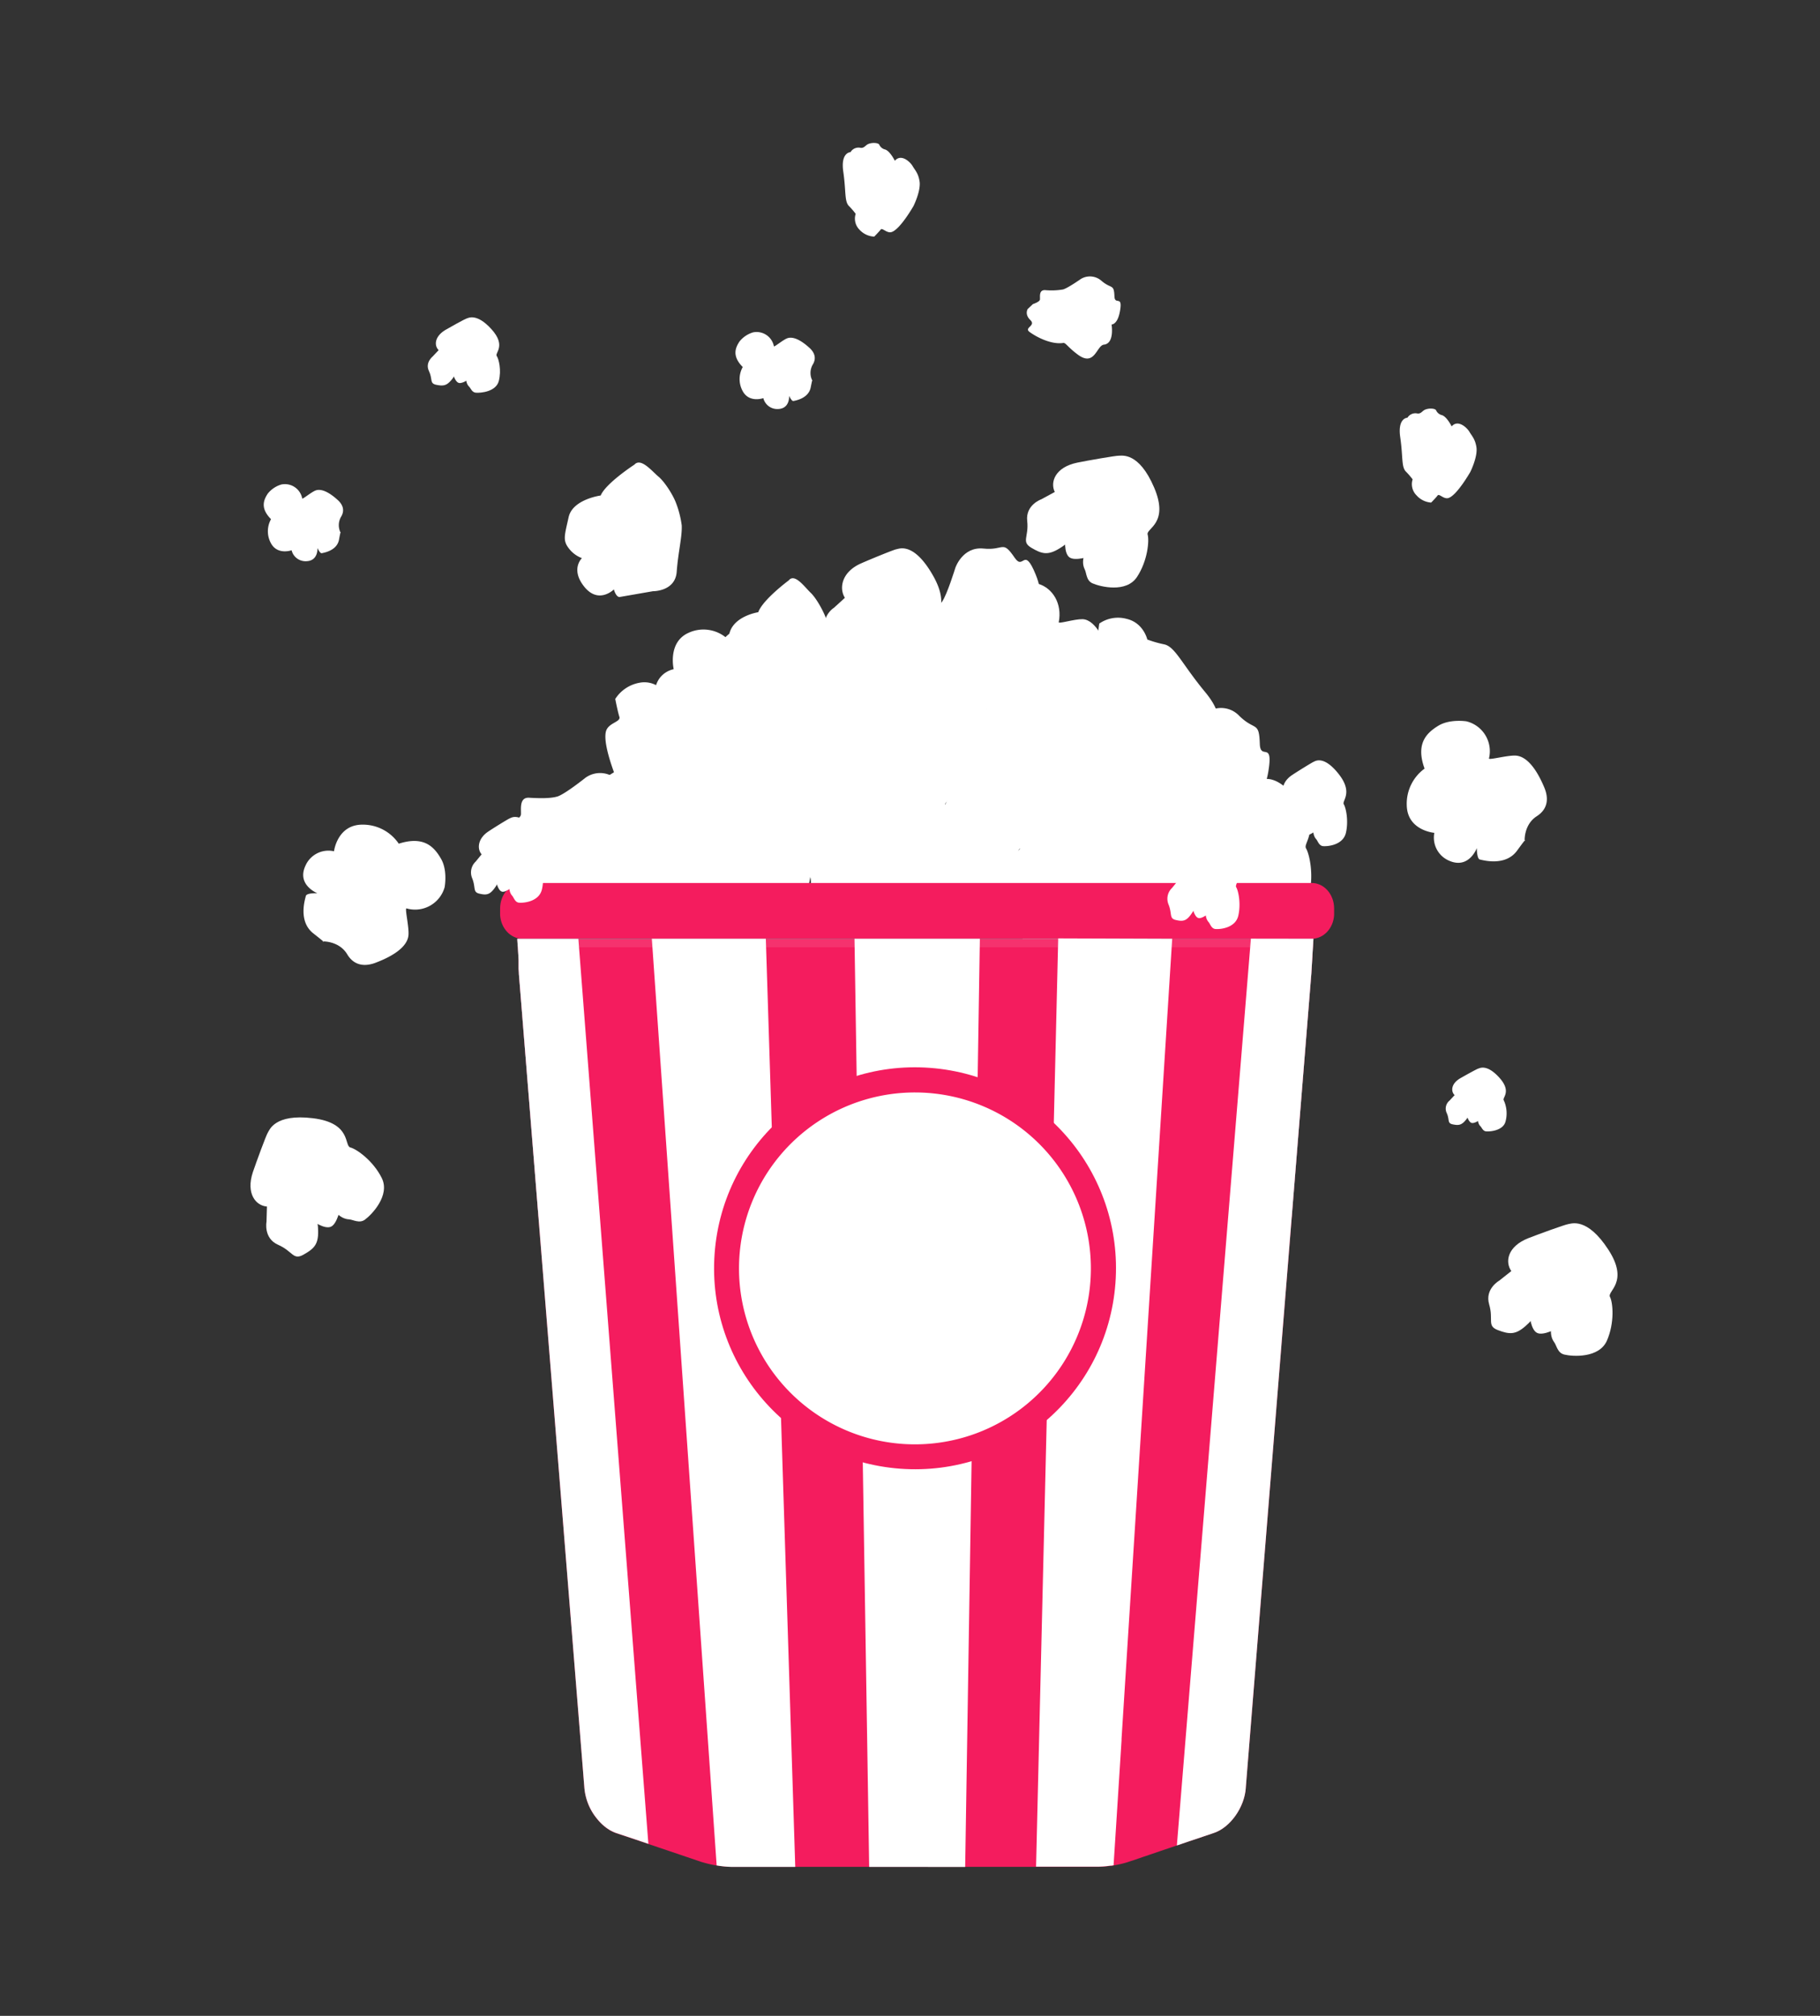 <svg id="Layer_1" data-name="Layer 1" xmlns="http://www.w3.org/2000/svg" viewBox="0 0 600 664.52"><rect x="0" y="0" width="600" height="664.52" fill="#333333" stroke="none"/><path d="M350.52,113.05c-3.36.54-7.85-1.32-11-3.54-2.19-1.52,2.17-2.06.16-4s-.86-3.67-.86-3.67l1.72-1.61s2.2-.69,2.3-1.49-.46-3.21,1.72-3.1a22.63,22.63,0,0,0,5.88-.22C352,95,356.27,92,356.27,92a5.74,5.74,0,0,1,6.82.54c3.33,2.87,4.15.9,4.31,5.15.12,3.14,2.88-.74,1.78,5.08-.82,4.32-2.73,4.2-2.73,4.2s1.06,6.25-2.52,6.64c-2.42.27-3,7.32-8.46,3.39C352.07,114.53,351.34,112.92,350.52,113.05Z" fill="#fff"/><path d="M357,96.52c.54-.54,1.32-.48,1.26,1s0,2.81,0,2.81.54.65,2.34.51,3.41,2.69,3.41,2.69,1.2.94.78,1.6-2.34.35-2.88-.84-2.06-.38-2.39.12a11.9,11.9,0,0,0-.72,3.23s1.14,3.77-1.44,2.52-2.09-.54-2.09-.54-2.76,1.73-1.86-.72,1.68-5.37,3.23-5.57c.41-.05-.64-1.3-1-1.26-1.26.12-.16-1.56-.54-1.5-1.5.27-3.9-.24-1.86-1s1.76-1.77,2.34-2.15S357,96.52,357,96.52Z" fill="#fff"/><path d="M248.28,109.56a9,9,0,0,0-4.48,3c-1.42,2.14-2.5,4.85,1.06,8.43a8.18,8.18,0,0,0-.12,7.74c2.12,4.25,6.91,2.51,6.91,2.51a4.73,4.73,0,0,0,4.85,3.59c4-.13,3.64-4.35,3.64-4.35s.84,1.85,1.44,1.71,4.95-.81,5.68-4.46.55-2.25.55-2.25a5.53,5.53,0,0,1,.09-5.23c1.58-2.51.17-4.47-1-5.54s-4.83-4.3-7.51-3.14c-1.52.66-4.18,2.94-4.26,2.57A5.81,5.81,0,0,0,248.28,109.56Z" fill="#fff"/><path d="M92.76,159.71a9,9,0,0,0-4.48,3c-1.41,2.14-2.5,4.85,1.07,8.43a8.19,8.19,0,0,0-.13,7.74c2.12,4.25,6.91,2.51,6.91,2.51A4.74,4.74,0,0,0,101,185c4-.13,3.65-4.35,3.65-4.35s.83,1.85,1.44,1.71,5-.81,5.67-4.46.55-2.25.55-2.25a5.53,5.53,0,0,1,.09-5.23c1.58-2.51.17-4.47-1-5.54s-4.83-4.3-7.5-3.14c-1.52.66-4.19,2.94-4.27,2.57A5.81,5.81,0,0,0,92.76,159.71Z" fill="#fff"/><path d="M484.73,155.55s2.5-5,2-8.17c-.43-2.71-1.53-3.69-2.28-5s-3.76-4.27-5.88-1.82c0,0-1.56-3.17-3.17-3.7a2.86,2.86,0,0,1-2-1.68c-.5-.66-2.87-.69-4,.09-.7.48-1.15,1.24-2.29,1A3.06,3.06,0,0,0,464,137.7s-3.32,0-2.38,6.45.33,9.72,1.85,11.29a24.24,24.24,0,0,1,2.23,2.58,5.18,5.18,0,0,0,1.26,5.24,7.09,7.09,0,0,0,4.85,2.41s1.6-1.62,2.13-2.34,2,1.31,3.56.84C480.31,163.31,484.73,155.55,484.73,155.55Z" fill="#fff"/><path d="M474.78,143.62s-3.27,2.73-2.56,4.48,2.29,1.59,3.11,2,.91,1.38.6,2.4a1.57,1.57,0,0,0,1.05,1.81c.27,0,.84.06.31,1s.7.86,1,1,1.38,1.44,0,1.56-1.51,1.7-3.22,2.18c-.66.19-2.59-.14-3.15-1.08a1.22,1.22,0,0,0-1.78-.51c-.31.17-1.21.84-1.37-.31s-1.48-2.1-1.83-2.88a2.41,2.41,0,0,1,.62-2.33c.73-1,.33-2.52.58-2.71a10.8,10.8,0,0,0,2.25-2.12c.48-.85.69-2.88,1.41-3.64.34-.34,1.09-.45,1.32-.74s.76-1.73,1.42-1.56C476.22,142.6,475.42,143,474.78,143.62Z" fill="#fff"/><path d="M483.43,237.78s-5.49-.87-9.3,1.48-7.5,5.84-4.49,14.11a14.3,14.3,0,0,0-5.87,12.17c.23,8.28,9.09,9,9.09,9a8.26,8.26,0,0,0,5,9.24c6.46,2.74,9-4.21,9-4.21s0,3.55,1,3.76,8.42,2.35,12.25-2.89,2.52-3.17,2.52-3.17-.36-5.4,4-8.21,3.55-6.94,2.46-9.51-4.5-10.35-9.59-10.48c-2.88-.07-8.78,1.59-8.63.94A10.13,10.13,0,0,0,483.43,237.78Z" fill="#fff"/><path d="M146.58,292.47s1.06-5.47-1.17-9.35-5.58-7.69-13.95-5a14.28,14.28,0,0,0-12-6.28c-8.28,0-9.35,8.78-9.35,8.78a8.26,8.26,0,0,0-9.4,4.73c-3,6.36,3.91,9.1,3.91,9.1s-3.54-.16-3.79.9-2.63,8.34,2.47,12.34,3.08,2.63,3.08,2.63,5.42-.19,8.08,4.25,6.81,3.78,9.42,2.77,10.5-4.14,10.79-9.22c.17-2.88-1.29-8.83-.65-8.67A10.13,10.13,0,0,0,146.58,292.47Z" fill="#fff"/><path d="M351.19,177.43s-.55,4.93,1.4,6.31,7.13-.48,7.13-.48L366,181.5l10.57-9.32-5-7.1-10.2-7.61-9.23,0-7.45,12.66,1.17,7.79,1.82,1.76Z" fill="#fff"/><path d="M347.73,162.18l-4.42,2.4s-5.27,1.82-4.67,7.14-2.05,6.83,1.38,8.86,5.38,2.55,9.14.28,3.86-3.37,3.57-4.18-1.63-4.82-1.63-4.82-.64-8.51,3.6-7.21,1.07-2.71,1.07-2.71,4-2.7,7.18.08c0,0-3.06,6.59,2.38,7.73s6.05-1.48,6.05-1.48,2.35,4.35.26,5.06-7.82,1.58-10.94,4.56c-2.74,2.61-4.65,6.77-3.08,9.84.6,1.17.45,3.66,2.56,4.57,2.6,1.13,11.12,3.24,14.65-2.1s4.09-12,3.51-14,7.2-3.65,2.15-15.47-10.63-10.46-11.61-10.51-10.31,1.59-13.71,2.28C347.84,154,346.14,158.93,347.73,162.18Z" fill="#fff"/><path d="M504.28,433.39s.32,4.95,2.47,6,6.94-1.7,6.94-1.7l5.89-2.83,8.79-11-6.11-6.13L510.91,412l-9.1,1.57-5.15,13.77,2.5,7.47,2.1,1.42Z" fill="#fff"/><path d="M498.24,419l-3.95,3.13s-4.87,2.71-3.36,7.85-.83,7.08,2.9,8.49,5.74,1.58,9.05-1.31,3.21-4,2.78-4.74-2.43-4.46-2.43-4.46-2.11-8.28,2.3-7.72.59-2.86.59-2.86,3.47-3.35,7.08-1.16c0,0-1.87,7,3.68,7.2s5.7-2.51,5.7-2.51,3.07,3.89,1.13,4.95-7.43,2.91-10,6.37c-2.25,3.06-3.41,7.48-1.33,10.23.79,1.05,1.07,3.52,3.31,4.06,2.76.67,11.51,1.26,14.07-4.6s2-12.49,1-14.41,6.46-4.84-.56-15.61S518,403.4,517,403.52s-9.87,3.35-13.11,4.62C496.92,410.86,496.11,416,498.24,419Z" fill="#fff"/><path d="M102.93,402.38s4,2.95,6.16,2,3.16-6.41,3.16-6.41l1.64-6.32-2.76-13.82-8.63.73-11.7,5-4.65,8,7.21,12.8,7.33,2.9,2.43-.69Z" fill="#fff"/><path d="M88,397.72l-.14,5s-1.07,5.47,3.83,7.62,4.88,5.2,8.36,3.25,4.91-3.37,4.83-7.76-1-5-1.83-5.18-5-1-5-1-7.69-3.71-4.43-6.73-1.81-2.29-1.81-2.29-.32-4.82,3.67-6.16c0,0,4.17,5.95,7.89,1.82s1.75-6,1.75-6,5,.16,4.51,2.32-2.56,7.56-1.55,11.75c.88,3.68,3.52,7.42,7,7.6,1.31.07,3.38,1.45,5.24.08,2.28-1.68,8.37-8,5.53-13.72s-8.29-9.55-10.36-10.07.46-8.06-12.3-9.63-14.38,4-14.91,4.77-3.8,9.72-4.92,13C81,393.51,84.39,397.47,88,397.72Z" fill="#fff"/><path d="M209.16,153.15s-9.47,6.16-11.13,10.19c0,0-9.26,1.23-10.57,7.15s-2,7.58,0,10.19a9.75,9.75,0,0,0,4.38,3.31s-3.9,3.67.83,9.48,9.71.83,9.71.83.71,2.72,2,2.48l10.89-1.89s7.34.12,7.82-6.4,1.81-11.43,1.66-15.27a32.39,32.39,0,0,0-2-7.7c-.92-2.36-3.55-6.63-5.68-8.41S211.29,150.78,209.16,153.15Z" fill="#fff"/><path d="M205.76,175.47l1.6-4.86s-.12-3.2.71-3.67,2.13-1.18,3.31,0,1.07,2.25,2.61,1.78,5.09-.77,2.25,2.16-6.87,6.24-6.87,6.24-2.25,2.49-.59,3.32.24,2,.24,2-.36,1.42,1.65,1.42a3.61,3.61,0,0,1,2.73.83s2.25.71.12,1.19-6.4,1.3-6.4,1.3l-2.72,1.9s-1.54,1.3-1.19,0a44.37,44.37,0,0,1,2.28-5s1.28-2.37-3.22-3.55-5.1-5-6.75-8.29c-.35-.69,1.1-2,2.31-2,3.79-.12,2.13,3.79,3.91,4.38S203.9,176.53,205.76,175.47Z" fill="#fff"/><path d="M301.15,67.92s2.5-5,2-8.16c-.43-2.72-1.53-3.69-2.28-5S297.11,50.51,295,53c0,0-1.55-3.17-3.17-3.71a2.87,2.87,0,0,1-2-1.67c-.5-.66-2.87-.69-4,.08-.7.48-1.15,1.24-2.29,1a3.06,3.06,0,0,0-3.15,1.46s-3.32,0-2.38,6.46.33,9.71,1.85,11.28a23.58,23.58,0,0,1,2.23,2.59,5.16,5.16,0,0,0,1.26,5.23A7,7,0,0,0,288.21,78s1.6-1.62,2.13-2.33,2,1.3,3.56.83C296.73,75.68,301.15,67.92,301.15,67.92Z" fill="#fff"/><path d="M291.2,56s-3.27,2.72-2.56,4.48,2.29,1.58,3.11,2,.91,1.38.6,2.41a1.57,1.57,0,0,0,1,1.81c.27,0,.84,0,.31,1s.71.85,1,1,1.38,1.44,0,1.57-1.51,1.69-3.22,2.18c-.65.18-2.59-.15-3.15-1.09a1.23,1.23,0,0,0-1.78-.51c-.31.17-1.21.85-1.37-.31s-1.48-2.09-1.83-2.87a2.44,2.44,0,0,1,.63-2.34c.72-1,.32-2.52.57-2.7a10.8,10.8,0,0,0,2.25-2.12c.48-.85.7-2.89,1.41-3.64.34-.35,1.09-.45,1.32-.75s.76-1.72,1.42-1.56C292.64,55,291.84,55.41,291.2,56Z" fill="#fff"/><path d="M149.31,123.06s.62,2.77,1.93,3.16,3.78-1.58,3.78-1.58l3.08-2.12,4-7-4-2.93-6.94-2.24-5,1.7-1.7,8.25,2.08,4,1.31.62Z" fill="#fff"/><path d="M144.61,115.42l-2,2.12s-2.52,2-1.21,4.75.16,4.08,2.39,4.55,3.4.38,5-1.55,1.46-2.54,1.15-2.93-1.77-2.31-1.77-2.31-1.93-4.5.62-4.58.07-1.67.07-1.67,1.68-2.2,3.91-1.28c0,0-.44,4.14,2.73,3.75s3-1.93,3-1.93,2.09,1.93,1.08,2.7-3.95,2.31-5.09,4.5c-1,1.93-1.26,4.54.16,5.91.54.52.92,1.9,2.23,2,1.62.13,6.64-.31,7.56-3.86s0-7.25-.69-8.25,3.23-3.32-1.7-8.79-7.71-3.7-8.25-3.55-5.3,2.78-7,3.78C143.14,111,143.14,114,144.61,115.42Z" fill="#fff"/><path d="M323.2,356s.62,2.78,1.93,3.16,3.78-1.58,3.78-1.58l3.08-2.12,4-7-4-2.93-6.94-2.24-5,1.7-1.7,8.25,2.08,4,1.31.61Z" fill="#fff"/><path d="M318.5,348.36l-2,2.12s-2.52,2-1.21,4.74.16,4.09,2.4,4.55,3.39.39,5-1.54,1.46-2.55,1.15-2.93L322.12,353s-1.93-4.5.62-4.58.07-1.67.07-1.67,1.68-2.21,3.91-1.29c0,0-.44,4.14,2.73,3.76s3-1.93,3-1.93,2.09,1.93,1.08,2.7-3.95,2.31-5.09,4.5c-1,1.92-1.26,4.53.16,5.91.54.52.92,1.9,2.23,2,1.62.13,6.64-.3,7.56-3.85s0-7.25-.69-8.25,3.23-3.32-1.7-8.79-7.71-3.71-8.25-3.55-5.3,2.77-7,3.78C317,343.89,317,346.89,318.5,348.36Z" fill="#fff"/><path d="M483.51,367.49s.52,2.34,1.62,2.67,3.19-1.34,3.19-1.34l2.61-1.79,3.38-5.92-3.38-2.48-5.86-1.88-4.23,1.43-1.43,7,1.75,3.39,1.11.52Z" fill="#fff"/><path d="M479.54,361l-1.65,1.79a3.39,3.39,0,0,0-1,4c1.1,2.34.13,3.45,2,3.84s2.87.32,4.24-1.31,1.23-2.14,1-2.47S482.6,365,482.6,365s-1.63-3.8.52-3.86.06-1.41.06-1.41,1.41-1.87,3.3-1.09c0,0-.37,3.49,2.3,3.17s2.54-1.63,2.54-1.63,1.76,1.63.91,2.28-3.34,1.95-4.3,3.8c-.84,1.62-1.07,3.83.13,5,.46.44.78,1.6,1.89,1.69,1.37.11,5.6-.26,6.38-3.26a10.34,10.34,0,0,0-.59-7c-.58-.85,2.73-2.8-1.43-7.42s-6.51-3.13-7-3-4.47,2.35-5.93,3.19C478.3,357.27,478.3,359.81,479.54,361Z" fill="#fff"/><path d="M308.1,267.71a9,9,0,0,0-4.49,3.42c-1.41,2.44-2.49,5.52,1.07,9.59a10.45,10.45,0,0,0-.12,8.82c2.12,4.83,6.91,2.86,6.91,2.86s.83,4.23,4.85,4.08,3.64-5,3.64-5,.84,2.12,1.44,2,5-.92,5.68-5.07.55-2.57.55-2.57a7,7,0,0,1,.09-5.95,5,5,0,0,0-1-6.31c-1.23-1.27-4.83-4.89-7.51-3.57-1.52.75-4.18,3.35-4.27,2.93C314.17,269,311.12,267.1,308.1,267.71Z" fill="#fff"/><path d="M342.3,192.45s-5-.9-8.43,1.52-6.79,6-4.06,14.55c0,0-5.54,4-5.32,12.55s8.23,9.32,8.23,9.32-1.28,6.71,4.57,9.53,8.12-4.35,8.12-4.35,0,3.66.93,3.88,7.63,2.43,11.09-3,2.29-3.26,2.29-3.26-.33-5.58,3.6-8.47,3.21-7.16,2.22-9.81-4.06-10.67-8.67-10.8c-2.62-.07-8,1.64-7.83,1C350.24,198.94,347,193.86,342.3,192.45Z" fill="#fff"/><path d="M363.21,231.55s1-5.63-1-9.63-5.06-7.94-12.64-5.11c0,0-3.34-6.44-10.84-6.48s-8.46,9-8.46,9-5.84-1.68-8.51,4.88,3.54,9.38,3.54,9.38-3.22-.17-3.44.93-2.39,8.6,2.24,12.72,2.79,2.71,2.79,2.71a8.32,8.32,0,0,1,7.31,4.38c2.41,4.57,6.18,3.9,8.54,2.86s9.51-4.27,9.78-9.51c.15-3-1.17-9.1-.59-8.93C357.25,240.37,361.82,236.84,363.21,231.55Z" fill="#fff"/><path d="M326.93,224c-3.81,4.3-11.29,6.28-17.44,6.37-4.2.07.89-5.29-3.48-6s-4.48-4.47-4.48-4.47l.74-4.15s2.19-3.31,1.59-4.59-3.56-4.21-.65-6.33,5.87-4.44,7.36-6.48c1.63-2.24,4.38-11.16,4.38-11.16s2.35-7.07,9.27-6.36,6.16-3,10.27,3c3,4.46,3-4.09,6.95,5.57,2.93,7.18.35,9,.35,9s7.11,8,2.87,12.34c-2.86,2.93,2.88,13.84-7.76,13.81C330.29,224.51,327.87,222.93,326.93,224Z" fill="#fff"/><path d="M323.63,194.34c.66-1.14,1.88-1.33,2.26,1.22s.92,5,.92,5,1,.93,3.77,0,6.16,3.47,6.16,3.47,2.16,1.21,1.72,2.52-3.49,1.5-4.71-.41-3.32.1-3.67,1.11c-.48,1.38-.05,5.95-.05,5.95s3,6.22-1.4,5-3.42-.17-3.42-.17-3.69,4.08-3.11-.57.84-10.07,3.19-11c.6-.24-1.42-2-2-1.84-1.9.68-.76-2.69-1.32-2.43-2.23,1-6.1,1-3.21-1.12s2.14-3.77,2.91-4.65C322.32,195.63,323.63,194.34,323.63,194.34Z" fill="#fff"/><path d="M326.67,212.37c-.26-7.64-1.56-4.11-6.81-9.26a8.23,8.23,0,0,0-10.79-1s-6.8,5.44-9.27,6.18c-2.25.67-5.85.61-9.3.4s-2.54,4.13-2.7,5.57-3.64,2.68-3.64,2.68l-2.72,2.89s-1.81,3.1,1.36,6.61-3.71,4.49-.26,7.22c5,4,12.15,7.33,17.44,6.36,1.31-.24,2.46,2.66,7.83,7,8.64,7.06,9.55-5.61,13.37-6.09,5.65-.72,4-11.94,4-11.94s3,.21,4.32-7.57C331.21,211.05,326.86,218,326.67,212.37Z" fill="#fff"/><path d="M256.68,217.93s-.94-5.64-4.12-8.5-7.29-5.23-13.4.6A11.72,11.72,0,0,0,227,208.6c-7,3.13-4.9,12-4.9,12s-6,.92-6.31,8.14,6.35,7.21,6.35,7.21-3,1.2-2.89,2.31.6,9,6.24,10.87,3.47,1.33,3.47,1.33,4.5-2.25,8.22,1,7,1,8.86-.95,7.43-8,6-13c-.83-2.82-4.06-8-3.46-8C254,228.63,257.12,223.42,256.68,217.93Z" fill="#fff"/><path d="M354.27,235.74s1.37,10.59,5.15,15c3.21,3.81,5.67,4.13,8,5.33s9.32,2.57,9.88-3.62c0,0,5.22,3.28,8,2.34s3.32.07,4.36.45c1.33.48,4.63-2.07,5.45-4.55.5-1.52.38-3.21,2.24-4,3.23-1.4,2.95-5.77,2.95-5.77s4.62-3.6-3-12.79-9.87-14.93-13.49-15.72a36.44,36.44,0,0,1-5.58-1.6S377,205.29,371.4,204a10.8,10.8,0,0,0-9,1.56s-.65,4.31-.69,6c0,1.88-4.08.19-5.73,2.61C352.86,218.66,354.27,235.74,354.27,235.74Z" fill="#fff"/><path d="M379.57,243.53s1.89-7.9-.8-9.86-4.69,0-6.24.27c-1.79.29-2.6-1.16-3.15-3.13a2.54,2.54,0,0,0-3.21-1.69c-.36.3-1.22.84-1.42-1.26s-1.8-.56-2.39-.43-3.3-.74-1.56-2.42.44-4.33,2.33-7c.73-1,3.73-2.62,5.42-1.77a2,2,0,0,0,2.95-1.17c.26-.59.85-2.65,2.19-1s4.07,1.67,5.31,2.51c.88.59,1.47,2,1.4,4.36s2,4.32,1.82,4.89a22.75,22.75,0,0,0-1,5.82c.15,1.86,1.82,5.31,1.56,7.28-.13.92-1.06,1.91-1.1,2.64-.06,1,.62,3.54-.46,4C378.57,246.73,379.26,245.15,379.57,243.53Z" fill="#fff"/><path d="M260.8,263.36s-.5,5.08,1.27,6.5,6.45-.49,6.45-.49l5.7-1.82,9.57-9.61-4.49-7.32-9.23-7.84-8.36,0L255,255.81l1.06,8,1.64,1.81Z" fill="#fff"/><path d="M257.67,247.63l-4,2.47a7.14,7.14,0,0,0-4.23,7.37c.55,5.49-1.85,7,1.25,9.13s4.88,2.63,8.29.29,3.49-3.47,3.22-4.31-1.47-5-1.47-5-.58-8.78,3.26-7.43,1-2.8,1-2.8,3.63-2.78,6.5.09c0,0-2.77,6.79,2.16,8s5.48-1.53,5.48-1.53,2.13,4.49.23,5.22-7.08,1.63-9.9,4.7c-2.49,2.69-4.21,7-2.79,10.15.53,1.2.4,3.77,2.31,4.71,2.36,1.17,10.08,3.33,13.27-2.16s3.71-12.34,3.18-14.45,6.53-3.77,1.95-15.95-9.63-10.79-10.52-10.84-9.33,1.64-12.42,2.35C257.76,239.16,256.23,244.28,257.67,247.63Z" fill="#fff"/><path d="M266.7,236.61s-.5,5.09,1.27,6.51,6.45-.5,6.45-.5l5.7-1.81,9.57-9.61-4.49-7.32L276,216l-8.36,0-6.76,13.05,1.07,8,1.64,1.81Z" fill="#fff"/><path d="M263.57,220.88l-4,2.48a7.14,7.14,0,0,0-4.23,7.37c.54,5.48-1.85,7,1.25,9.13s4.88,2.63,8.28.29,3.5-3.48,3.23-4.31-1.47-5-1.47-5-.58-8.78,3.26-7.43,1-2.8,1-2.8,3.63-2.78,6.5.09c0,0-2.77,6.79,2.16,8s5.48-1.53,5.48-1.53,2.13,4.49.23,5.22-7.08,1.63-9.91,4.69c-2.48,2.7-4.21,7-2.79,10.16.54,1.2.41,3.76,2.32,4.71,2.36,1.16,10.08,3.33,13.27-2.17s3.71-12.34,3.18-14.44,6.52-3.77,1.95-16-9.63-10.78-10.52-10.83-9.33,1.64-12.42,2.35C263.66,212.42,262.13,217.54,263.57,220.88Z" fill="#fff"/><path d="M284,211.93s.28,5.11,2.23,6.16,6.29-1.76,6.29-1.76l5.33-2.91,8-11.35-5.54-6.32L290,189.84l-8.24,1.62-4.67,14.19,2.27,7.7,1.9,1.47Z" fill="#fff"/><path d="M278.54,197.06,275,200.29a7.51,7.51,0,0,0-3.05,8.09c1.37,5.29-.75,7.3,2.62,8.74s5.21,1.63,8.21-1.34,2.91-4.11,2.52-4.89-2.2-4.6-2.2-4.6-1.91-8.53,2.08-8,.53-3,.53-3,3.15-3.45,6.41-1.19c0,0-1.69,7.23,3.34,7.43s5.16-2.59,5.16-2.59,2.78,4,1,5.09-6.73,3-9.05,6.58c-2,3.15-3.08,7.71-1.2,10.55.71,1.08,1,3.63,3,4.18,2.49.69,10.43,1.3,12.74-4.74s1.77-12.89.93-14.86,5.85-5-.5-16.09-11.13-8.73-12-8.6-8.95,3.45-11.88,4.76C277.35,188.7,276.61,194.05,278.54,197.06Z" fill="#fff"/><path d="M247.47,224.44s-4.85,1.57-7.08,5.42-3.94,8.71,1.69,15.15a16.5,16.5,0,0,0-.19,13.93c3.34,7.64,10.91,4.52,10.91,4.52s1.32,6.69,7.67,6.45,5.75-7.83,5.75-7.83,1.32,3.34,2.28,3.08,7.82-1.46,9-8,.87-4,.87-4-2.36-4.91.13-9.41.28-8-1.6-10S269.24,226,265,228.07c-2.39,1.18-6.61,5.29-6.73,4.63C257.08,226.53,252.25,223.48,247.47,224.44Z" fill="#fff"/><path d="M360.79,224s-5-.71-8.38,1.84-6.61,6.28-3.63,14.7c0,0-5.42,4.22-5,12.74s8.5,9,8.5,9-1.08,6.75,4.85,9.34,8-4.65,8-4.65.06,3.66,1,3.84,7.7,2.14,11-3.39,2.19-3.35,2.19-3.35-.49-5.56,3.35-8.6,3-7.28,1.94-9.89-4.38-10.51-9-10.47c-2.62,0-7.9,1.94-7.79,1.27C368.91,230.23,365.51,225.27,360.79,224Z" fill="#fff"/><path d="M205.36,261.85s4.79,9.21,9.76,11.72c4.24,2.14,6.62,1.38,9.16,1.51s9.48-1.62,7.95-7.6c0,0,5.92.79,8.15-1.26s3.1-1.36,4.19-1.46c1.4-.12,3.6-3.9,3.54-6.55,0-1.62-.71-3.13.74-4.68,2.53-2.68.82-6.61.82-6.61s3.09-5.31-7-10.56-14.08-9.59-17.7-8.77a35.27,35.27,0,0,1-5.7.92,8.29,8.29,0,0,0-8.58-3.42,12,12,0,0,0-7.86,5.32s.83,4.27,1.36,5.87c.59,1.76-3.71,1.93-4.44,4.88C198.4,246.63,205.36,261.85,205.36,261.85Z" fill="#fff"/><path d="M231.38,258.19s-.87-8.13-4-8.79-4.34,2-5.68,2.93c-1.57,1-2.79,0-4-1.54a2.41,2.41,0,0,0-3.53-.19c-.24.44-.85,1.3-1.73-.56s-1.86.25-2.36.63-3.31.73-2.25-1.57-1-4.2-.15-7.47c.33-1.25,2.58-4,4.43-4a2.19,2.19,0,0,0,2.34-2.35c.05-.66-.09-2.82,1.69-1.88s4.33-.2,5.75,0c1,.18,2,1.26,2.75,3.44s3.27,3.15,3.31,3.75a22.93,22.93,0,0,0,.95,5.83c.77,1.66,3.46,4.14,3.87,6.08.19.9-.35,2.22-.15,2.91.28,1,1.75,3,.91,3.91C231.51,261.58,231.62,259.82,231.38,258.19Z" fill="#fff"/><path d="M204.75,253.54s-4.85,1.56-7.08,5.41-3.95,8.72,1.68,15.15a16.5,16.5,0,0,0-.19,13.93c3.35,7.64,10.91,4.52,10.91,4.52s1.32,6.69,7.67,6.45,5.76-7.82,5.76-7.82,1.31,3.33,2.27,3.07,7.82-1.45,9-8,.87-4.06.87-4.06-2.36-4.9.14-9.4.27-8-1.61-10-7.63-7.73-11.86-5.65c-2.4,1.19-6.61,5.3-6.74,4.63C214.35,255.63,209.52,252.57,204.75,253.54Z" fill="#fff"/><path d="M358.89,262.25s-9.09-2.71-14.18-.51c-4.34,1.88-5.56,4.33-7.44,6.27s-5.73,8.75-.95,11.76c0,0-4.69,4.19-5,7.43s-1.36,3.45-2.08,4.39c-.91,1.21-.14,5.66,1.54,7.49,1,1.12,2.45,1.66,2.37,3.92a5.71,5.71,0,0,0,3.51,5.35s1.08,6.26,11.49,1.9,15.93-4.47,18-7.95a45.56,45.56,0,0,1,3.49-5.22s4.95.94,8.21-4.44a15.1,15.1,0,0,0,2.29-10.08s-3.23-2.36-4.6-3.07,1.45-4.35.14-7C373.25,267.48,358.89,262.25,358.89,262.25Z" fill="#fff"/><path d="M342.67,285.69s5.64,5.08,8.29,3,1.82-4.92,2.23-6.63c.47-2,2-2.27,3.76-2.08s2.73-2.21,2.63-2.7-.21-1.6,1.57-1,1.16-1.66,1.29-2.34,1.89-3.16,2.57-.68,3.32,2.17,4.72,5.19c.54,1.15.66,4.92-.7,6.36a2.56,2.56,0,0,0-.21,3.54c.38.51,1.81,1.94,0,2.7s-2.95,3.61-4.11,4.57c-.82.69-2.22.74-4.08-.24s-4.27.38-4.66,0c-.94-.94-3.1-3-4.29-3.38-1.57-.57-5-.17-6.5-1.22-.69-.49-1.12-1.86-1.7-2.19-.79-.45-3.11-.74-3.06-2.05C340.48,283.39,341.49,284.73,342.67,285.69Z" fill="#fff"/><path d="M294.38,277.53c-3.82,4.3-11.3,6.28-17.44,6.38-4.21.06.89-5.29-3.49-6.05s-4.48-4.47-4.48-4.47l.74-4.15s2.2-3.31,1.59-4.59-3.55-4.21-.65-6.32,5.87-4.45,7.36-6.49c1.63-2.23,4.38-11.16,4.38-11.16s2.36-7.07,9.27-6.35,6.16-3,10.28,3c3,4.46,3-4.09,6.95,5.57,2.92,7.18.35,9,.35,9s7.1,8,2.87,12.35c-2.87,2.92,2.87,13.83-7.76,13.8C297.73,278.07,295.31,276.48,294.38,277.53Z" fill="#fff"/><path d="M291.08,247.9c.65-1.15,1.88-1.34,2.25,1.22s.93,4.95.93,4.95,1,.93,3.77,0,6.15,3.47,6.15,3.47,2.16,1.21,1.73,2.53-3.49,1.5-4.72-.41-3.31.1-3.66,1.1c-.49,1.38-.06,6-.06,6s3,6.21-1.4,5-3.42-.17-3.42-.17-3.69,4.08-3.1-.58.84-10.07,3.18-11c.61-.24-1.41-2-2-1.84-1.91.68-.76-2.69-1.33-2.43-2.22,1-6.1,1-3.2-1.12s2.13-3.77,2.91-4.64S291.08,247.9,291.08,247.9Z" fill="#fff"/><path d="M388.64,272.85c-5.3,1-12.4-2.36-17.44-6.36-3.45-2.73,3.43-3.71.25-7.22s-1.36-6.6-1.36-6.6l2.72-2.89s3.48-1.24,3.65-2.69-.75-5.77,2.7-5.57,7,.27,9.3-.4c2.47-.74,9.26-6.18,9.26-6.18a8.23,8.23,0,0,1,10.79,1c5.26,5.16,6.56,1.62,6.81,9.26.19,5.64,4.55-1.32,2.81,9.14-1.29,7.77-4.32,7.56-4.32,7.56s1.68,11.23-4,11.94c-3.83.48-4.74,13.16-13.37,6.09C391.1,275.51,389.94,272.62,388.64,272.85Z" fill="#fff"/><path d="M398.86,243.13c.85-1,2.08-.87,2,1.72s0,5.06,0,5.06.85,1.16,3.69.9,5.39,4.85,5.39,4.85,1.89,1.68,1.23,2.87-3.69.65-4.54-1.51-3.26-.68-3.79.22c-.72,1.24-1.13,5.81-1.13,5.81s1.8,6.79-2.27,4.53-3.31-1-3.31-1-4.36,3.12-2.94-1.29,2.65-9.66,5.11-10c.64-.09-1-2.33-1.61-2.27-2,.22-.25-2.81-.85-2.69-2.36.47-6.15-.44-2.93-1.84s2.77-3.19,3.69-3.87C397.34,244.08,398.86,243.13,398.86,243.13Z" fill="#fff"/><path d="M183.91,294.3c-5.29,1-12.39-2.37-17.44-6.36-3.45-2.73,3.43-3.72.26-7.22s-1.36-6.61-1.36-6.61l2.72-2.88s3.48-1.24,3.64-2.69-.74-5.77,2.7-5.57,7,.27,9.3-.4c2.47-.74,9.27-6.18,9.27-6.18a8.23,8.23,0,0,1,10.79,1c5.25,5.16,6.55,1.62,6.81,9.26.19,5.64,4.54-1.32,2.8,9.14-1.29,7.77-4.31,7.56-4.31,7.56s1.67,11.23-4,11.94c-3.82.48-4.73,13.15-13.37,6.09C186.37,297,185.22,294.07,183.91,294.3Z" fill="#fff"/><path d="M194.13,264.58c.86-1,2.09-.87,2,1.72s0,5.06,0,5.06.84,1.16,3.68.9,5.4,4.85,5.4,4.85,1.89,1.68,1.23,2.87-3.69.64-4.55-1.51-3.26-.68-3.78.22c-.73,1.24-1.14,5.81-1.14,5.81s1.8,6.79-2.27,4.53-3.31-1-3.31-1-4.35,3.12-2.93-1.3,2.65-9.65,5.11-10c.63-.09-1-2.33-1.61-2.27-2,.22-.26-2.81-.85-2.69-2.37.47-6.16-.44-2.94-1.84s2.78-3.19,3.69-3.87C192.62,265.53,194.13,264.58,194.13,264.58Z" fill="#fff"/><path d="M376.83,256.29s-4.85,1.56-7.08,5.41-3.94,8.72,1.69,15.15a16.52,16.52,0,0,0-.2,13.93c3.35,7.64,10.92,4.52,10.92,4.52s1.31,6.69,7.66,6.45,5.76-7.83,5.76-7.83,1.32,3.34,2.28,3.08,7.82-1.46,9-8,.86-4.05.86-4.05-2.36-4.9.14-9.41.27-8-1.6-10-7.64-7.73-11.87-5.65c-2.4,1.19-6.61,5.29-6.74,4.63C386.43,258.38,381.6,255.32,376.83,256.29Z" fill="#fff"/><path d="M266.83,288.84c-4.24-3.74-6.95-11.92-7.84-18.84-.61-4.74,4.72.31,4.8-4.73s3.31-5.64,3.31-5.64l3.71.28s3.17,2,4.21,1.19,3.19-4.56,5.41-1.56,4.65,6,6.62,7.45c2.16,1.54,10.3,3.47,10.3,3.47s6.47,1.73,6.76,9.62,3.44,6.56-1.28,12c-3.49,4,3.95,2.87-3.94,8.58-5.87,4.24-7.8,1.58-7.8,1.58s-6,9.08-10.37,4.87c-2.93-2.85-11.67,5.06-13.05-6.94C266.81,292.69,267.88,289.76,266.83,288.84Z" fill="#fff"/><path d="M292.88,277c1.2,0,2,1.14.25,2.83s-3.24,3.46-3.24,3.46-.16,1.5,1.94,3.68.59,7.79.59,7.79.21,2.73-1,3-2.94-2.63-2.14-4.81-1.79-3.17-2.73-3c-1.29.24-4.5,3-4.5,3s-3.12,6.13-4.46,1.21-1.64-3.42-1.64-3.42-5-1.47-1.18-3.32,8-4.4,9.92-2.6c.49.47.8-2.44.35-2.89-1.49-1.5,1.63-2.13,1.14-2.54-1.92-1.65-3.92-5.42-.82-3.7s3.94.12,5,.42C291.23,276.39,292.88,277,292.88,277Z" fill="#fff"/><path d="M313.51,264.41c-4.24-3.74-7-11.92-7.85-18.84-.61-4.74,4.73.31,4.81-4.73s3.3-5.64,3.3-5.64l3.71.28s3.17,2,4.21,1.19,3.2-4.56,5.42-1.56,4.65,6,6.62,7.45C335.89,244.1,344,246,344,246s6.46,1.73,6.75,9.62,3.44,6.56-1.28,12c-3.48,4,4,2.87-3.94,8.58-5.86,4.24-7.8,1.58-7.8,1.58s-6.05,9.08-10.37,4.87c-2.92-2.85-11.67,5.06-13-6.94C313.49,268.26,314.55,265.33,313.51,264.41Z" fill="#fff"/><path d="M339.56,252.57c1.2,0,2,1.14.25,2.83s-3.24,3.46-3.24,3.46-.16,1.5,1.94,3.68.58,7.79.58,7.79.22,2.73-1,3-2.93-2.63-2.14-4.81-1.79-3.17-2.72-3c-1.29.24-4.51,3-4.51,3s-3.12,6.13-4.45,1.21-1.64-3.42-1.64-3.42-5-1.47-1.18-3.32,8-4.4,9.91-2.6c.5.47.81-2.44.36-2.89-1.5-1.5,1.62-2.13,1.14-2.54-1.92-1.65-3.92-5.42-.83-3.7s4,.12,5,.42C337.91,252,339.56,252.57,339.56,252.57Z" fill="#fff"/><path d="M241.8,294.3c-5.3,1-12.4-2.37-17.45-6.36-3.45-2.73,3.43-3.72.26-7.22s-1.36-6.61-1.36-6.61l2.72-2.88s3.48-1.24,3.64-2.69-.74-5.77,2.7-5.57,7.05.27,9.3-.4c2.47-.74,9.27-6.18,9.27-6.18a8.23,8.23,0,0,1,10.79,1c5.25,5.16,6.55,1.62,6.81,9.26.19,5.64,4.54-1.32,2.81,9.14-1.29,7.77-4.32,7.56-4.32,7.56s1.68,11.23-4,11.94c-3.83.48-4.74,13.15-13.37,6.09C244.25,297,243.1,294.07,241.8,294.3Z" fill="#fff"/><path d="M257.73,271.69s.3,1.47,2.93,2.7,2.9,7.09,2.9,7.09,1,2.48,0,3.19-3.55-1.31-3.46-3.67-2.64-2.28-3.46-1.75c-1.14.74-3.32,4.61-3.32,4.61s-1.08,7-3.81,2.87-2.58-2.56-2.58-2.56-5.12.55-2.1-2.66,6.18-7.26,8.52-6.32c.61.24,0-2.6-.54-2.85-1.86-.83.89-2.64.31-2.84C250.78,268.71,257.73,271.69,257.73,271.69Z" fill="#fff"/><path d="M407.58,289.88s1,5,3.05,5.69,6-2.84,6-2.84l4.87-3.82,6.33-12.62L421.47,271l-11-4-7.92,3.05-2.68,14.84,3.29,7.21,2.07,1.11Z" fill="#fff"/><path d="M400.15,276.15,397.06,280a7.77,7.77,0,0,0-1.91,8.53c2.08,5,.25,7.35,3.78,8.18s5.36.69,7.92-2.77,2.32-4.58,1.83-5.27-2.8-4.17-2.8-4.17-3.05-8.09,1-8.22.12-3,.12-3,2.65-4,6.18-2.31c0,0-.69,7.44,4.3,6.75s4.75-3.47,4.75-3.47,3.29,3.47,1.71,4.86-6.24,4.15-8,8.09c-1.59,3.46-2,8.16.24,10.63.85.94,1.46,3.41,3.54,3.61,2.55.23,10.47-.56,11.94-6.94s0-13-1.1-14.84,5.1-6-2.69-15.81-12.17-6.66-13-6.38-8.37,5-11.09,6.79C397.84,268.11,397.84,273.52,400.15,276.15Z" fill="#fff"/><path d="M304.43,279s-3.45,3.29-3,5.7,5,4.72,5,4.72l5.22,3.16,12.76.57,1.19-8.82-1.93-12.93-6-6.59-12.8,4.14-4.11,6.65.09,2.6Z" fill="#fff"/><path d="M311.7,265.14l-4.4-1.36s-4.59-2.38-7.53,2-5.61,3.64-4.63,7.59,1.93,5.73,5.81,6.72,4.64.23,5-.59,1.95-4.74,1.95-4.74,4.9-6.81,6.86-2.82,2.4-1.26,2.4-1.26,4.31.84,4.65,5.17c0,0-6.12,2.74-3.28,7.46s4.9,3.2,4.9,3.2-1.19,4.92-3,4-6.11-4.39-10-4.39c-3.43,0-7.28,1.75-8.17,5.15-.34,1.3-2,3.05-1.18,5.24,1,2.69,5.26,10.32,10.91,8.86s10.16-6,11.06-8,7,2.41,11.09-10-.43-15.37-1-16.11-7.75-6.15-10.41-8.06C316.9,259.09,312.69,261.59,311.7,265.14Z" fill="#fff"/><path d="M439.82,299.47v1.59c0,.21,0,.41,0,.61h0c-.27,4.35-3.46,7.78-7.36,7.78H172.23c-3.89,0-7.08-3.43-7.36-7.78h0c0-.2,0-.4,0-.61v-1.59c0-4.64,3.31-8.4,7.38-8.4H432.44C436.52,291.07,439.82,294.83,439.82,299.47Z" fill="#f41c5e"/><path d="M433,309.46l-.34,5.53c0,.07,0,.13,0,.2l-.35,5.73-6.46,80.21H177.51l-6.45-80.06s0-.65-.1-1.7l0-.63,0-.46c0-.08,0-.17,0-.25l0-.5c0-.09,0-.18,0-.27l0-.54a2.64,2.64,0,0,1,0-.28l-.07-1.17a1.48,1.48,0,0,1,0-.21l-.35-5.6Z" fill="#5ab6b2"/><path d="M433,309.46l-.17,2.79-.17,2.74c0,.07,0,.13,0,.2l-.35,5.73-6.46,80.21L410.7,589.29v.11c-.43,6.37-5.11,13-10.49,14.81h0l-6.74,2.28-.45.15-.48.17-.06,0-1,.35-.8.27-2.21.75-.49.16-.66.23-1.16.39-.58.2-1.76.59-1.18.4-2.91,1-.95.32-1.3.44-.58.19-1,.36-.52.17-1,.35-.49.16-1,.32-.89.3-.26.09a33.53,33.53,0,0,1-4.61,1.07l-6.6-26,17.18-187.85,4.12-45.06,4.38-43.81.28-2.77v0H433Z" fill="#f41c5e"/><path d="M249.05,612.61l-12.78,2.31-.15,0a35.06,35.06,0,0,1-4.61-1.07l-.07,0-4.94-1.68-12.75-4.31-4.6-1.56-6-2a11.27,11.27,0,0,1-1.26-.53l-.48-.24-.25-.14-.34-.2-.65-.43-.32-.23-.63-.49-.61-.53a18.42,18.42,0,0,1-1.85-2l-.38-.48a18.49,18.49,0,0,1-3.73-9.68L177.51,401.13l-6.45-80.06s0-.65-.1-1.7l0-.63,0-.46c0-.08,0-.17,0-.25l0-.5c0-.09,0-.18,0-.27l0-.54a2.64,2.64,0,0,1,0-.28l-.07-1.17a1.48,1.48,0,0,1,0-.21l-.19-3-.16-2.57H216l.21,2.8L223,401.13l12.72,202.7Z" fill="#f41c5e"/><path d="M387.59,309.46,369.74,573.22l0,.52-2,30.09v.08l-.58,10.86c0,.11,0,.17,0,.17l-.71.11h0l-.14,0-.16,0a29.32,29.32,0,0,1-4.11.34H241.26a33.37,33.37,0,0,1-5-.48l-.15,0L214.89,309.46h172.7Z" fill="#f41c5e"/><path d="M262.17,615.41H241.26a33.37,33.37,0,0,1-5-.48L214.89,309.46h37.58Z" fill="#fff"/><path d="M213.75,607.81l-4.6-1.56-6-2a11.27,11.27,0,0,1-1.26-.53l-.48-.24-.25-.14-.34-.2-.65-.43-.32-.23-.63-.49-.61-.53a18.42,18.42,0,0,1-1.85-2l-.38-.48a18.49,18.49,0,0,1-3.73-9.68L177.51,401.13l-6.45-80.06s0-.65-.1-1.7l0-.63,0-.46c0-.08,0-.17,0-.25l0-.5c0-.09,0-.18,0-.27l0-.54a2.64,2.64,0,0,1,0-.28l-.07-1.17a1.48,1.48,0,0,1,0-.21l-.19-3-.16-2.57h20.13Z" fill="#fff"/><path d="M386.44,309.46v0c-.17,2.72-11.43,180.76-16.7,263.73l0,.52c-1.49,23.49-2.5,39.24-2.62,41,0,.11,0,.17,0,.17l-.71.11h0l-.14,0-.16,0a29.32,29.32,0,0,1-4.11.34H341.56l7.3-306Z" fill="#fff"/><path d="M433,309.46l-.17,2.79-.17,2.74c0,.07,0,.13,0,.2l-.35,5.73-6.46,80.21L410.7,589.29v.11c-.43,6.37-5.11,13-10.49,14.81h0l-6.74,2.28-.45.15-.48.17-.06,0-1,.35-.8.27-2.21.75-.49.16,24.4-298.91Z" fill="#fff"/><polygon points="323.03 309.46 318.19 615.42 286.54 615.41 281.7 309.46 323.03 309.46" fill="#fff"/><path d="M433,309.46l-.17,2.79H172.23a6.55,6.55,0,0,1-1.72-.23l-.16-2.57Z" fill="#fff" opacity="0.1"/><path d="M260.05,191.3s-8.58,6.35-10.08,10.51c0,0-8.4,1.27-9.58,7.37s-1.82,7.82,0,10.5a8.89,8.89,0,0,0,4,3.42s-3.54,3.79.75,9.77,8.8.86,8.8.86.64,2.8,1.82,2.56l9.87-1.95s6.65.12,7.08-6.6,1.65-11.79,1.5-15.75a36.59,36.59,0,0,0-1.82-7.94c-.84-2.43-3.22-6.83-5.15-8.66S262,188.86,260.05,191.3Z" fill="#fff"/><path d="M257,214.31l1.44-5s-.1-3.3.65-3.79,1.93-1.22,3,0,1,2.32,2.36,1.83,4.61-.79,2,2.23-6.22,6.44-6.22,6.44-2,2.56-.54,3.42.22,2.08.22,2.08-.33,1.46,1.5,1.46a3.07,3.07,0,0,1,2.47.86s2,.73.1,1.22-5.79,1.34-5.79,1.34l-2.47,1.95s-1.39,1.35-1.07,0a48.65,48.65,0,0,1,2.06-5.13s1.16-2.44-2.92-3.66-4.61-5.13-6.11-8.55c-.31-.7,1-2,2.09-2.07,3.43-.12,1.94,3.91,3.54,4.52S255.28,215.41,257,214.31Z" fill="#fff"/><path d="M163.49,290.31s.61,3.16,1.92,3.6,3.78-1.8,3.78-1.8l3.09-2.42,4-8-4-3.33-6.94-2.55-5,1.93-1.69,9.4,2.08,4.56,1.31.7Z" fill="#fff"/><path d="M158.78,281.62,156.83,284a4.92,4.92,0,0,0-1.21,5.4c1.31,3.16.15,4.65,2.39,5.18s3.39.44,5-1.76,1.47-2.89,1.16-3.33-1.77-2.64-1.77-2.64-1.93-5.12.61-5.2.08-1.91.08-1.91,1.67-2.51,3.91-1.46c0,0-.44,4.71,2.72,4.27s3-2.19,3-2.19,2.08,2.19,1.08,3.07-3.95,2.63-5.09,5.12c-1,2.2-1.27,5.16.15,6.73.54.6.92,2.16,2.24,2.28,1.62.15,6.63-.35,7.56-4.39s0-8.25-.7-9.39,3.23-3.77-1.7-10-7.7-4.21-8.24-4-5.3,3.15-7,4.3C157.32,276.53,157.32,280,158.78,281.62Z" fill="#fff"/><path d="M238.8,281.24s.61,3.16,1.92,3.6,3.78-1.8,3.78-1.8l3.09-2.42,4-8-4-3.33-6.94-2.55-5,1.93-1.69,9.4,2.08,4.56,1.31.7Z" fill="#fff"/><path d="M234.09,272.55l-2,2.41a4.92,4.92,0,0,0-1.21,5.4c1.31,3.16.15,4.65,2.39,5.18s3.39.44,5-1.76,1.47-2.89,1.16-3.33-1.77-2.64-1.77-2.64-1.93-5.12.61-5.2.08-1.91.08-1.91,1.67-2.51,3.91-1.46c0,0-.44,4.71,2.72,4.27s3-2.19,3-2.19,2.08,2.19,1.08,3.07-3.95,2.63-5.09,5.12c-1,2.2-1.27,5.16.15,6.73.54.6.92,2.16,2.24,2.28,1.62.15,6.63-.35,7.56-4.39s0-8.25-.7-9.39,3.23-3.77-1.7-10-7.71-4.21-8.24-4-5.3,3.15-7,4.3C232.63,267.46,232.63,270.88,234.09,272.55Z" fill="#fff"/><path d="M428.53,271.63s.62,3.16,1.93,3.6,3.78-1.8,3.78-1.8l3.08-2.41,4-8-4-3.34-6.94-2.54-5,1.93-1.69,9.39,2.08,4.56,1.31.71Z" fill="#fff"/><path d="M423.83,262.94l-1.95,2.42a4.9,4.9,0,0,0-1.21,5.39c1.31,3.16.15,4.65,2.39,5.18s3.39.44,5-1.75,1.47-2.9,1.16-3.34-1.78-2.63-1.78-2.63-1.92-5.12.62-5.21.08-1.9.08-1.9,1.67-2.52,3.91-1.47c0,0-.44,4.71,2.72,4.28s3-2.2,3-2.2,2.08,2.2,1.08,3.07-3.95,2.63-5.09,5.12c-1,2.2-1.27,5.17.15,6.73.54.6.92,2.16,2.24,2.29,1.62.14,6.63-.36,7.56-4.39s0-8.25-.7-9.4,3.23-3.77-1.7-10-7.71-4.22-8.25-4-5.29,3.16-7,4.3C422.36,257.85,422.36,261.27,423.83,262.94Z" fill="#fff"/><path d="M393.07,299s.61,3.16,1.93,3.6,3.77-1.8,3.77-1.8l3.09-2.42,4-8-4-3.33-6.94-2.55-5,1.93-1.7,9.4,2.08,4.56,1.31.7Z" fill="#fff"/><path d="M388.36,290.27l-1.95,2.41a4.92,4.92,0,0,0-1.21,5.4c1.31,3.16.16,4.65,2.39,5.18s3.4.44,5-1.76,1.46-2.89,1.15-3.33-1.77-2.64-1.77-2.64-1.93-5.12.62-5.2.07-1.91.07-1.91,1.68-2.51,3.91-1.46c0,0-.44,4.71,2.72,4.27s3-2.19,3-2.19,2.08,2.19,1.08,3.07-3.95,2.63-5.09,5.12c-1,2.2-1.26,5.16.16,6.73.53.6.92,2.16,2.23,2.28,1.62.15,6.63-.35,7.56-4.39s0-8.25-.69-9.39,3.22-3.77-1.71-10-7.7-4.21-8.24-4-5.3,3.15-7,4.3C386.9,285.18,386.9,288.6,388.36,290.27Z" fill="#fff"/><circle cx="301.68" cy="418.12" r="66.25" transform="translate(-137.62 688.02) rotate(-85.76)" fill="#f41c5e"/><path d="M359.63,418.12a58,58,0,1,1-57.95-58A58,58,0,0,1,359.63,418.12Z" fill="#fff"/></svg>